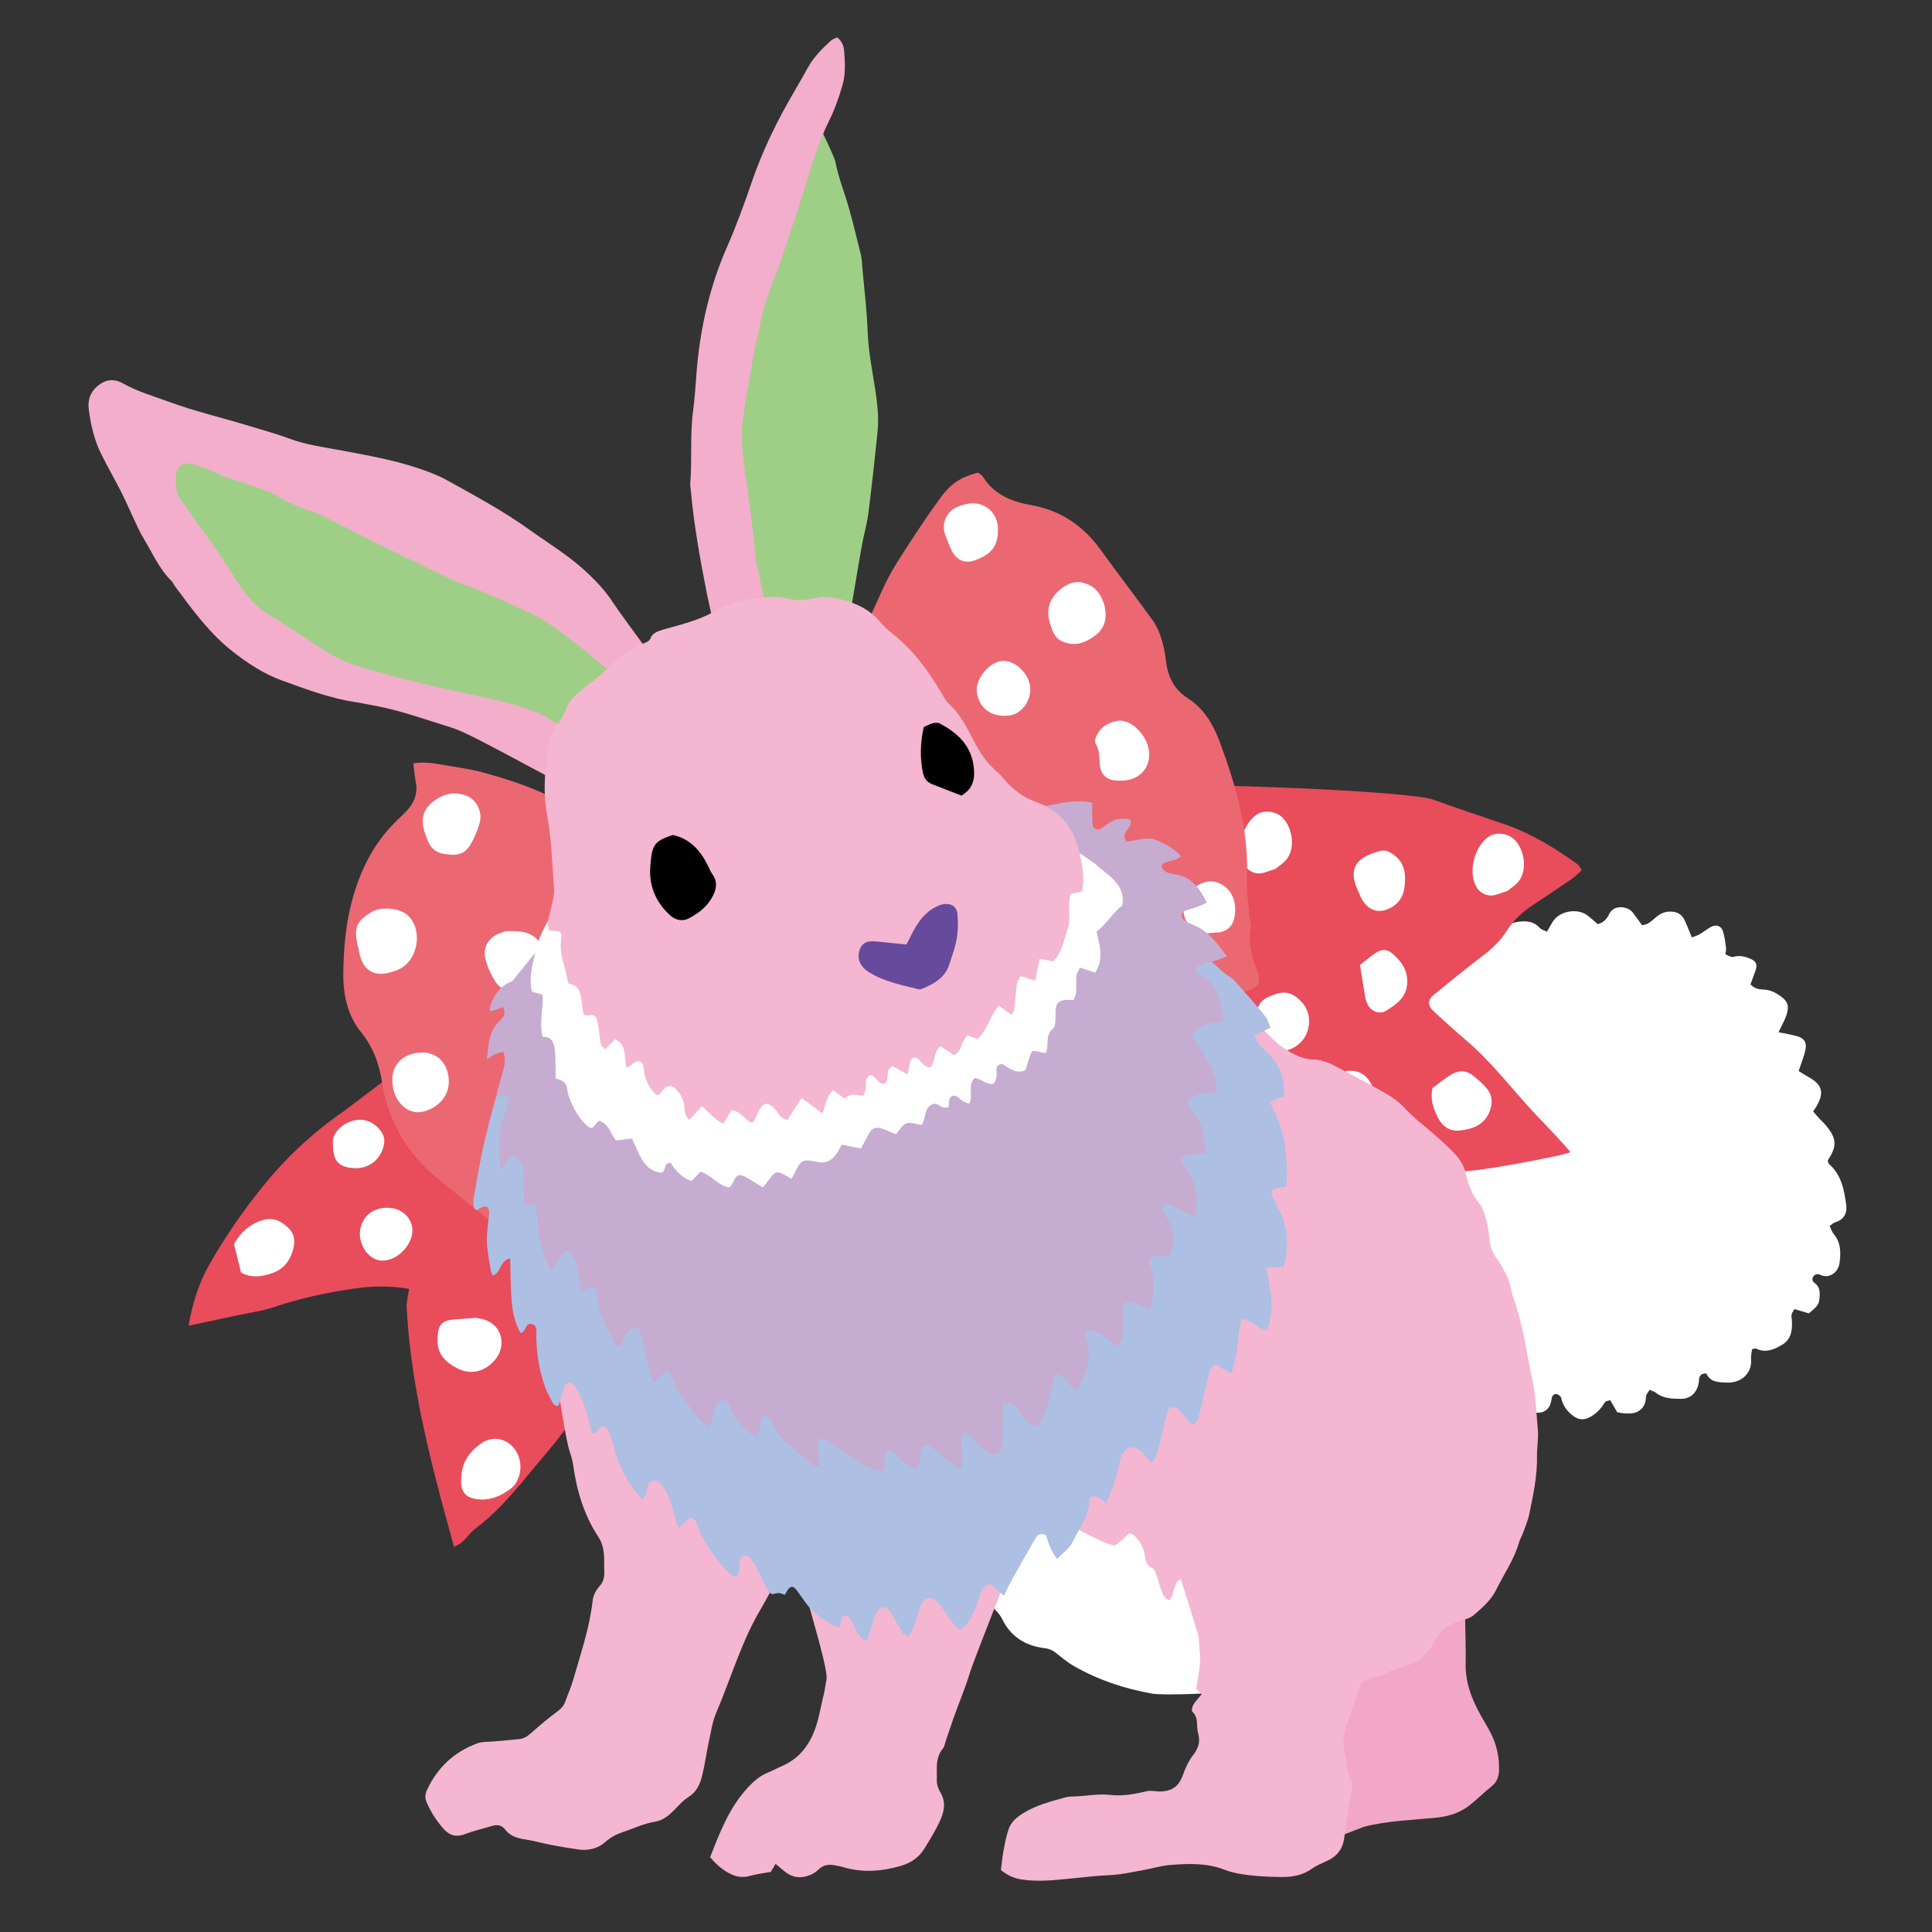 <?xml version="1.0" encoding="iso-8859-1"?>
<!-- Generator: Adobe Illustrator 29.1.0, SVG Export Plug-In . SVG Version: 9.03 Build 55587)  -->
<svg version="1.1" id="&#x30EC;&#x30A4;&#x30E4;&#x30FC;_1"
	 xmlns="http://www.w3.org/2000/svg" xmlns:xlink="http://www.w3.org/1999/xlink" x="0px" y="0px" viewBox="0 0 283.46 283.46"
	 style="enable-background:new 0 0 283.46 283.46;" xml:space="preserve">
<rect x="0" y="0" width="283.46" height="283.46" fill="#333333" stroke="none"/>
<g>
	<path style="fill-rule:evenodd;clip-rule:evenodd;fill:#FFFFFF;" d="M260.947,151.446c1.027,0.214,1.838,0.346,2.627,0.556
		c1.096,0.29,1.545,0.885,1.322,1.989c-0.203,1.015-0.621,1.987-1,3.151c0.42,0.257,0.897,0.58,1.4,0.853
		c2.085,1.13,2.41,2.333,1.169,4.402c-0.114,0.192-0.245,0.375-0.439,0.669c0.27,0.316,0.537,0.649,0.826,0.964
		c0.357,0.388,0.758,0.738,1.092,1.145c1.551,1.878,1.598,3.024,0.213,5.083c0.068,0.174,0.094,0.439,0.238,0.568
		c1.779,1.565,2.162,3.725,2.471,5.887c0.176,1.235-0.266,2.223-1.605,2.616c-0.266,0.078-0.482,0.318-0.821,0.553
		c0.218,0.438,0.345,0.872,0.611,1.188c1.024,1.212,1.04,2.637,0.867,4.073c-0.079,0.66-0.339,1.307-0.95,1.733
		c-0.62,0.433-1.243,0.464-1.92,0.158c-0.383-0.174-0.765-0.099-0.999,0.252c-0.24,0.361-0.142,0.732,0.213,0.979
		c0.642,0.444,0.745,1.084,0.72,1.793c-0.045,1.245-0.17,1.469-1.597,2.639c-0.628-0.188-1.327-0.398-2.108-0.631
		c-0.157,0.285-0.36,0.522-0.416,0.79c-0.06,0.283,0.023,0.596,0.041,0.896c0.081,1.414-0.074,2.745-1.441,3.558
		c-1.193,0.709-2.428,1.24-3.834,0.542c-0.105-0.052-0.285,0.051-0.57,0.113c-0.051,0.457-0.191,0.97-0.145,1.463
		c0.181,1.916-1.299,3.516-3.566,3.426c-1.251-0.051-2.439-0.066-3.002-1.343c-0.667-0.02-0.965,0.257-1.055,0.768
		c-0.04,0.223-0.021,0.455-0.066,0.676c-0.283,1.417-1.203,2.296-2.64,2.284c-1.267-0.012-2.574-0.04-3.658-0.91
		c-0.219-0.176-0.524-0.243-0.909-0.413c-0.2,0.364-0.49,0.66-0.512,0.976c-0.053,0.785-0.201,1.456-0.867,1.985
		c-0.658,0.523-1.393,0.521-2.145,0.504c-0.371-0.009-0.739-0.104-1.215-0.177c-0.318-0.547-0.649-1.119-1.031-1.775
		c-0.27,0.097-0.669,0.116-0.778,0.304c-0.505,0.867-1.153,1.57-2.009,2.081c-1.074,0.642-1.93,0.553-2.894-0.273
		c-0.767-0.655-1.304-1.436-1.515-2.453c-0.045-0.217-0.377-0.474-0.62-0.531c-0.437-0.102-0.71,0.212-0.769,0.622
		c-0.137,0.955-0.457,1.773-1.492,2.036c-0.98,0.246-1.737-0.276-2.48-0.816c-0.693-0.504-1.194-1.067-1.255-2.014
		c-0.038-0.611-0.784-0.761-1.187-0.296c-0.293,0.343-0.502,0.758-0.81,1.084c-0.357,0.379-0.756,0.731-1.181,1.034
		c-0.898,0.639-1.824,0.623-2.723-0.02c-0.306-0.219-0.58-0.48-0.88-0.709c-0.964-0.732-1.485-1.669-1.428-2.911
		c0.026-0.585-0.024-1.173-0.044-1.94c-0.493,0.139-0.844,0.196-1.157,0.335c-0.686,0.303-1.331,0.706-2.031,0.966
		c-2.803,1.046-5.255-0.886-4.872-3.857c0.115-0.888,0.447-1.746,0.664-2.622c0.188-0.752-0.104-1.186-0.83-1.229
		c-0.676-0.038-1.365,0.026-2.029-0.078c-2.013-0.311-3.115-1.553-2.373-3.689c0.415-1.197,1.002-2.333,1.566-3.619
		c-0.107-0.477-0.621-0.625-1.148-0.707c-0.37-0.059-0.754-0.02-1.129-0.047c-1.246-0.083-1.988-0.631-2.264-1.789
		c-0.229-0.971-0.221-1.983,0.294-2.859c0.237-0.404,0.773-0.636,1.255-1.01c-0.064-0.5-0.136-1.073-0.194-1.531
		c-0.778-0.791-1.519-0.037-2.21-0.158c-0.842-0.548-0.702-1.452-0.922-2.262c0.343-0.573,0.688-1.148,1.091-1.822
		c-0.275-0.433-0.548-0.862-0.821-1.291c-0.403-0.633-0.975-1.215-1.179-1.904c-0.494-1.678-0.46-3.335,1.233-4.41
		c0.918-0.584,0.838-1.186,0.504-2.097c-0.412-1.119-0.663-2.324-0.79-3.515c-0.112-1.057,0.249-2.097,0.873-2.967
		c0.241-0.337,0.696-0.577,1.104-0.725c0.56-0.203,1.165-0.276,1.72-0.397c0.461-0.544,0.484-1.084,0.205-1.689
		c-0.188-0.408-0.336-0.845-0.43-1.284c-0.41-1.921,0.73-3.681,2.645-4.058c0.586-0.115,1.193-0.113,1.922-0.176
		c0.168-0.35,0.42-0.718,0.523-1.126c0.128-0.505,0.132-1.044,0.192-1.566c0.199-1.73,1.166-2.875,2.693-3.642
		c1.092-0.549,2.152-0.604,3.154-0.005c0.733-0.325,0.889-0.948,0.997-1.506c0.183-0.945,0.714-1.654,1.327-2.321
		c1.104-1.204,1.977-1.374,3.623-0.763c1.006,0.375,1.134,0.308,1.67-0.773c0.234-0.471,0.486-0.935,0.771-1.375
		c0.697-1.076,1.695-1.658,2.975-1.825c1.183-0.153,2.24-0.051,3.104,0.901c0.225,0.248,0.618,0.343,1.052,0.568
		c0.356-0.604,0.624-1.124,0.951-1.602c1.024-1.491,3.605-1.885,5.031-0.771c0.526,0.41,1.018,0.865,1.483,1.263
		c0.902-0.243,1.354-0.821,1.694-1.523c0.659-1.362,2.724-1.162,3.464-0.154c0.44,0.601,0.881,1.2,1.338,1.82
		c0.949-0.054,1.5-0.728,2.125-1.229c0.617-0.495,1.26-0.782,2.064-0.763c0.917,0.021,1.622,0.375,2.018,1.198
		c0.387,0.803,0.699,1.642,1.1,2.599c0.405-0.165,0.816-0.281,1.176-0.489c0.584-0.338,1.105-0.789,1.703-1.093
		c0.707-0.358,1.418-0.113,1.664,0.629c0.255,0.77,0.348,1.598,0.469,2.407c0.042,0.283-0.045,0.587-0.088,1.041
		c0.41,0.135,0.859,0.455,1.18,0.355c0.873-0.268,1.639-0.071,2.414,0.249c0.918,0.375,1.135,0.837,0.82,1.767
		c-0.237,0.698-0.506,1.386-0.738,2.017c0.619,0.656,1.299,0.745,1.973,0.768c0.873,0.03,1.6,0.395,2.295,0.858
		c1.185,0.792,1.471,1.527,1.006,2.896C261.84,149.714,261.422,150.432,260.947,151.446z"/>
	<g>
		<path style="fill-rule:evenodd;clip-rule:evenodd;fill:#E94C5B;" d="M137.169,142.356c1.411,0.203,32.771-24.059,32.159-26.971
			c4.299-0.63,37.358,0.633,40.916,1.929c3.541,1.288,7.131,2.448,10.691,3.683c3.812,1.324,7.194,3.439,10.459,5.76
			c0.251,0.179,0.398,0.508,0.689,0.893c-0.504,0.455-0.938,0.939-1.457,1.298c-1.916,1.321-3.861,2.599-5.795,3.893
			c-1.492,0.999-2.796,2.187-3.757,3.724c-0.896,1.431-2.081,2.562-3.427,3.587c-2.465,1.872-4.857,3.835-7.262,5.785
			c-0.986,0.802-0.961,1.616,0.007,2.485c1.481,1.332,2.929,2.71,4.46,3.987c4.284,3.572,7.506,8.142,11.395,12.082
			c0.297,0.301,3.855,4.051,4.143,4.541c-0.291,0.373-11.816,2.563-15.037,2.781c-4.431,0.299-8.859,0.045-13.294-0.087
			c-4.355-0.129-8.608-0.758-12.794-1.824c-2.351-0.598-4.689-1.397-6.886-2.416c-7.949-3.69-15.88-7.429-23.73-11.322
			C154.707,154.204,140.385,145.643,137.169,142.356z"/>
		<g>
			<path style="fill-rule:evenodd;clip-rule:evenodd;fill:#FFFFFF;" d="M210.179,159.629c0.942-0.693,1.708-1.316,2.532-1.853
				c1.111-0.722,2.293-0.866,3.389,0.018c0.761,0.614,1.539,1.257,2.132,2.025c0.809,1.05,0.763,2.298,0.229,3.473
				c-0.83,1.84-2.523,2.395-4.324,2.575c-1.639,0.164-2.676-0.789-3.339-2.222C210.234,162.42,209.832,161.179,210.179,159.629z"/>
			<path style="fill-rule:evenodd;clip-rule:evenodd;fill:#FFFFFF;" d="M221.176,130.714c-0.977,0.312-1.492,0.541-2.033,0.639
				c-0.986,0.184-2.033-0.356-2.535-1.227c-1.266-2.191-0.273-6.067,1.896-7.427c1.059-0.663,2.775-0.435,3.697,0.487
				c1.41,1.413,1.883,4.181,0.803,5.855C222.498,129.828,221.586,130.35,221.176,130.714z"/>
			<path style="fill-rule:evenodd;clip-rule:evenodd;fill:#FFFFFF;" d="M187.133,127.479c-0.977,0.312-1.492,0.541-2.033,0.639
				c-0.986,0.184-2.033-0.356-2.535-1.228c-1.266-2.191-0.273-6.067,1.896-7.427c1.059-0.663,2.775-0.436,3.697,0.487
				c1.41,1.413,1.883,4.182,0.803,5.855C188.455,126.594,187.543,127.115,187.133,127.479z"/>
			<path style="fill-rule:evenodd;clip-rule:evenodd;fill:#FFFFFF;" d="M199.378,165.496c-0.978,0.312-1.493,0.542-2.033,0.639
				c-0.987,0.185-2.032-0.355-2.536-1.228c-1.266-2.191-0.271-6.067,1.898-7.426c1.058-0.663,2.774-0.436,3.696,0.487
				c1.411,1.412,1.885,4.181,0.805,5.855C200.7,164.61,199.789,165.132,199.378,165.496z"/>
			<path style="fill-rule:evenodd;clip-rule:evenodd;fill:#FFFFFF;" d="M186.342,146.167c1.969-0.887,3.16-0.675,4.551,0.751
				c1.238,1.272,1.527,3.151,0.747,4.864c-0.675,1.482-2.437,2.566-3.97,2.42c-1.205-0.114-2.123-0.826-2.533-1.846
				c-0.438-1.098-0.633-2.332-0.691-3.52C184.379,147.503,185.159,146.58,186.342,146.167z"/>
			<path style="fill-rule:evenodd;clip-rule:evenodd;fill:#FFFFFF;" d="M183.91,165.537c0.055-1.931,0.855-3.436,2.172-4.681
				c2.008-1.902,4.84-1.184,5.796,1.398c0.59,1.596,0.245,3.065-0.637,4.385c-1.022,1.527-3.06,1.896-4.703,0.89
				C185.619,166.97,184.811,166.231,183.91,165.537z"/>
			<path style="fill-rule:evenodd;clip-rule:evenodd;fill:#FFFFFF;" d="M199.545,141.568c0.749-0.574,1.566-1.292,2.469-1.869
				c0.689-0.437,1.518-0.43,2.174,0.118c1.403,1.171,2.418,2.574,2.269,4.529c-0.154,2.012-1.601,3.057-3.128,3.966
				c-0.889,0.533-2.062,0.125-2.584-0.778c-0.215-0.373-0.363-0.803-0.438-1.226C200.041,144.819,199.823,143.323,199.545,141.568z"
				/>
			<path style="fill-rule:evenodd;clip-rule:evenodd;fill:#FFFFFF;" d="M168.873,156.852c-0.88,0.332-1.281,0.521-1.706,0.638
				c-1.095,0.295-1.837,0.002-2.567-0.971c-1.765-2.352-1.631-4.959,0.332-6.499c1.312-1.028,2.988-1.013,4.252,0.056
				c0.253,0.213,0.5,0.443,0.702,0.703C172.078,153.558,171.49,155.943,168.873,156.852z"/>
			<path style="fill-rule:evenodd;clip-rule:evenodd;fill:#FFFFFF;" d="M199.438,131.124c-1.789-3.582-0.617-5.286,2.972-6.256
				c0.397-0.11,0.926-0.116,1.28,0.059c1.49,0.733,2.391,1.932,2.445,3.642c0.058,1.832-0.21,3.561-2.002,4.573
				c-1.795,1.018-3.414,0.496-4.414-1.374C199.562,131.477,199.453,131.162,199.438,131.124z"/>
		</g>
	</g>
	<g>
		<path style="fill-rule:evenodd;clip-rule:evenodd;fill:#E94C5B;" d="M27.661,194.508c0.614-3.423,1.511-6.24,2.995-8.87
			c2.293-4.068,4.946-7.894,7.873-11.523c3.431-4.254,7.381-7.97,11.898-11.066c0.158-0.107,15.242-11.624,15.654-11.688
			c1.965,2.547,41.297,0.886,42.588-0.41c0.861,2.118-3.555,14.203-4.174,16.152c-2.184,6.873-4.583,13.657-7.607,20.205
			c-1.576,3.413-3.191,6.819-5.334,9.939c-1.438,2.098-2.697,4.322-4.186,6.385c-2.462,3.408-4.885,6.871-7.617,10.058
			c-3.162,3.691-6.061,7.656-10.025,10.605c-1.043,0.776-1.604,2.136-3.121,2.63c-0.354-1.294-0.695-2.547-1.039-3.799
			c-2.234-8.123-4.259-16.292-5.309-24.67c-0.275-2.198-0.469-4.413-0.588-6.625c-0.047-0.852,0.214-1.719,0.355-2.725
			c-2.795-0.499-5.527-0.423-8.274-0.02c-3.954,0.578-7.835,1.431-11.632,2.713c-1.669,0.564-3.453,0.792-5.188,1.163
			C32.67,193.448,30.407,193.925,27.661,194.508z"/>
		<g>
			<path style="fill-rule:evenodd;clip-rule:evenodd;fill:#FFFFFF;" d="M67.723,216.29c0.162-1.912,1.23-3.299,2.678-4.385
				c1.899-1.429,4.189-0.904,5.395,1.138c1,1.694,0.645,4.263-0.924,5.427c-1.434,1.062-3.062,1.743-4.94,1.483
				c-1.457-0.202-2.205-0.936-2.276-2.343C67.632,217.173,67.696,216.731,67.723,216.29z"/>
			<path style="fill-rule:evenodd;clip-rule:evenodd;fill:#FFFFFF;" d="M69.645,193.357c4.054,0.243,4.707,3.882,3.18,5.905
				c-1.414,1.87-3.588,2.642-5.82,1.452c-1.662-0.883-2.847-2.023-2.811-4.082c0.042-2.441,0.551-2.971,3.108-3.097
				C68.281,193.489,69.26,193.386,69.645,193.357z"/>
			<path style="fill-rule:evenodd;clip-rule:evenodd;fill:#FFFFFF;" d="M35.37,186.708c-0.354-1.428-0.694-2.799-1.042-4.192
				c0.987-1.692,2.289-2.929,4.205-3.496c1.594-0.477,2.777,0.142,3.85,1.215c0.994,0.995,0.904,2.181,0.531,3.384
				c-0.483,1.57-1.495,2.702-3.064,3.205C38.49,187.258,37.084,187.6,35.37,186.708z"/>
			<path style="fill-rule:evenodd;clip-rule:evenodd;fill:#FFFFFF;" d="M52.859,180.351c0.389-2.199,2.323-3.461,4.722-3.085
				c1.888,0.295,3.196,2.02,2.886,3.799c-0.389,2.224-2.736,4.147-4.717,3.863C53.901,184.662,52.492,182.429,52.859,180.351z"/>
			<path style="fill-rule:evenodd;clip-rule:evenodd;fill:#FFFFFF;" d="M51.471,171.347c-2.197-0.269-2.646-1.457-2.629-3.854
				c0.012-1.796,2.408-3.413,4.395-3.184c1.697,0.195,3.295,1.865,3.141,3.277C56.101,170.102,53.977,171.729,51.471,171.347z"/>
			<path style="fill-rule:evenodd;clip-rule:evenodd;fill:#FFFFFF;" d="M96.488,181.643c-0.209,1.412-0.967,2.427-2.199,3.135
				c-1.312,0.751-2.596,0.439-3.807-0.142c-1.238-0.595-1.068-1.854-1.011-2.936c0.138-2.541,1.909-3.967,4.493-3.717
				C95.525,178.133,96.775,179.945,96.488,181.643z"/>
			<path style="fill-rule:evenodd;clip-rule:evenodd;fill:#FFFFFF;" d="M78.957,192.886c0.01-1.062,0.748-1.741,1.871-2.194
				c1.551-0.628,3.058-1.222,4.703-0.282c0.855,0.49,1.258,1.17,1.232,2.143c-0.068,2.489-1.234,4.052-3.432,4.565
				C80.603,197.753,78.543,195.872,78.957,192.886z"/>
		</g>
	</g>
	<g>
		<path style="fill-rule:evenodd;clip-rule:evenodd;fill:#EB6873;" d="M143.486,69.336c0.351,0.276,0.576,0.378,0.684,0.552
			c1.658,2.658,4.172,3.705,7.16,4.23c4.202,0.74,7.564,2.978,10.092,6.47c2.531,3.497,5.172,6.921,7.7,10.423
			c0.567,0.789,0.972,1.735,1.268,2.664c0.338,1.051,0.545,2.157,0.672,3.252c0.271,2.317,1.137,4.189,3.2,5.511
			c2.321,1.484,3.696,3.756,4.651,6.303c2.468,6.576,4.367,13.251,4.034,20.397c-0.088,1.861,0.251,3.743,0.407,5.619
			c0.036,0.441,0.242,0.901,0.162,1.311c-0.441,2.287,0.146,4.368,0.986,6.47c0.598,1.495,0.104,2.367-1.374,2.807
			c-0.846,0.252-1.73,0.442-2.607,0.502c-3.311,0.24-6.625,0.394-9.936,0.619c-3.561,0.241-7.09,0.15-10.584-0.672
			c-0.857-0.203-1.75-0.284-2.632-0.348c-3.861-0.275-7.759-0.291-11.579-0.846c-3.932-0.569-7.816-1.548-11.665-2.561
			c-1.579-0.418-12.427-3.081-13.891-3.864c-0.46-0.247-4.737-13.339-4.229-15.364c1.939-7.741,7.788-24.293,11.29-31.537
			c1.396-2.887,2.527-5.916,4.248-8.635c2.01-3.181,4.071-6.334,6.271-9.382C139.563,70.839,140.961,70.023,143.486,69.336z"/>
		<path style="fill-rule:evenodd;clip-rule:evenodd;fill:#EB6873;" d="M60.646,111.991c1.362-0.191,2.56-0.087,3.757,0.133
			c2.179,0.396,4.401,0.639,6.526,1.227c2.768,0.768,5.542,1.623,8.168,2.77c4.771,2.086,9.436,4.415,14.146,6.639
			c0.401,0.189,0.804,0.436,1.231,0.501c3.084,0.461,15.967,5.921,17.83,8.15c1.589,1.903,1.727-0.152,2.709,2.067
			c0.401,0.907-0.893,1.593-0.475,2.493c1.727,3.718,3.769-0.734,5.54,3.036c-0.663,3.197-10.306,15.789-10.871,19.061
			c-0.547,3.172-1.025,6.34-1.925,9.448c-0.562,1.937-1.238,3.812-2.258,5.52c-2.9,4.858-5.82,9.708-8.889,14.458
			c-1.877,2.908-4.549,5.142-7.162,7.372c-1.279,1.089-2.309,1.009-3.538-0.208c-2.626-2.595-4.832-5.537-6.137-8.994
			c-0.511-1.359-1.187-2.368-2.354-3.062c-4.41-2.621-8.182-6.104-12.191-9.24c-4.634-3.63-7.736-8.471-8.672-14.449
			c-0.436-2.784-1.305-5.267-3.154-7.541c-2.011-2.475-2.619-5.689-2.557-8.795c0.066-3.405,0.334-6.825,1.217-10.193
			c1.213-4.615,3.216-8.708,6.677-12.035c0.48-0.463,0.97-0.917,1.424-1.401c1.126-1.207,1.637-2.598,1.304-4.271
			C60.822,113.819,60.766,112.946,60.646,111.991z"/>
		<g>
			<path style="fill-rule:evenodd;clip-rule:evenodd;fill:#FFFFFF;" d="M163.992,105.754c-0.336,0.072-0.121,0.005,0.096-0.015
				c1.927-0.183,4.214,2.108,4.493,4.489c0.25,2.128-1.097,3.912-3.23,4.235c-0.541,0.08-1.1,0.085-1.646,0.05
				c-1.244-0.075-2.08-0.771-2.285-1.964c-0.203-1.168,0.025-2.41-0.709-3.488c-0.139-0.202-0.029-0.66,0.096-0.94
				C161.324,106.965,162.126,106.103,163.992,105.754z"/>
			<path style="fill-rule:evenodd;clip-rule:evenodd;fill:#FFFFFF;" d="M162.092,89.023c0.346,1.784-0.02,3.174-1.422,4.23
				c-1.512,1.137-3.105,1.653-4.928,0.798c-1.138-0.534-1.409-1.719-1.72-2.712c-0.521-1.671-0.132-3.305,1.189-4.546
				c1.072-1.01,2.294-1.698,3.886-1.238C160.93,86.087,161.685,87.477,162.092,89.023z"/>
			<path style="fill-rule:evenodd;clip-rule:evenodd;fill:#FFFFFF;" d="M146.395,77.181c0.197,2.994-0.994,4.157-3.328,5.016
				c-1.562,0.57-2.805-0.047-3.498-1.555c-0.318-0.702-0.617-1.414-0.881-2.139c-0.598-1.652,0.135-3.4,1.71-4.103
				c0.401-0.178,0.83-0.304,1.253-0.412C144.02,73.377,146.121,74.796,146.395,77.181z"/>
			<path style="fill-rule:evenodd;clip-rule:evenodd;fill:#FFFFFF;" d="M143.326,101.6c-0.263-1.841,1.606-4.288,3.523-4.609
				c1.836-0.308,4.086,1.673,4.294,3.778c0.196,1.967-1.206,3.941-2.976,4.191C145.575,105.324,143.668,104.001,143.326,101.6z"/>
			<path style="fill-rule:evenodd;clip-rule:evenodd;fill:#FFFFFF;" d="M140.318,134.082c0.662,3.011-2.275,5.865-5.218,4.999
				c-0.564-0.166-1.21-0.681-1.45-1.205c-1.039-2.256-0.207-5.635,1.658-7.249c0.928-0.806,1.765-0.861,2.684-0.09
				C139.117,131.476,140.014,132.588,140.318,134.082z"/>
			<path style="fill-rule:evenodd;clip-rule:evenodd;fill:#FFFFFF;" d="M154.863,132.454c-0.294-1.179-0.018-2.214,0.874-3.009
				c0.895-0.799,1.802-1.622,2.825-2.229c1.114-0.656,2.496,0.009,2.92,1.247c0.682,1.987-0.193,3.635-1.18,5.258
				c-0.475,0.783-1.088,1.345-1.994,1.604c-1.445,0.414-2.377,0.038-2.938-1.303C155.16,133.514,155.03,132.976,154.863,132.454z"/>
			<path style="fill-rule:evenodd;clip-rule:evenodd;fill:#FFFFFF;" d="M178.97,136.785c-0.55,0.04-1.101,0.076-1.649,0.122
				c-1.487,0.125-2.629-0.523-3.28-1.789c-0.639-1.252-0.47-2.595,0.28-3.783c1.014-1.605,2.798-2.359,4.232-1.877
				c1.711,0.578,2.721,2.131,2.666,4.113C181.167,135.46,180.486,136.433,178.97,136.785z"/>
			<path style="fill-rule:evenodd;clip-rule:evenodd;fill:#FFFFFF;" d="M126.188,122.153c-0.688-0.037-1.465,0-2.209-0.135
				c-0.925-0.167-1.561-0.905-1.577-1.848c-0.019-0.979,0.087-1.962,0.17-2.943c0.094-1.103,0.788-1.788,1.709-2.275
				c2.218-1.174,3.404-0.789,4.882,1.081c1.232,1.563,0.641,4.138-1.074,5.265C127.545,121.654,126.894,121.84,126.188,122.153z"/>
			<path style="fill-rule:evenodd;clip-rule:evenodd;fill:#FFFFFF;" d="M143.658,123.243c-0.607-0.005-1.324,0.159-1.895-0.058
				c-0.541-0.208-1.245-0.767-1.326-1.258c-0.287-1.737-0.191-3.538,0.607-5.123c1.094-2.167,3.986-2.272,5.348-0.154
				c0.622,0.966,0.896,2.236,1.047,3.403c0.139,1.078-0.74,1.808-1.581,2.329C145.217,122.778,144.438,122.95,143.658,123.243z"/>
			<path style="fill-rule:evenodd;clip-rule:evenodd;fill:#FFFFFF;" d="M133.66,97.954c0.416,2.116-1.037,3.953-3.477,4.396
				c-2.049,0.37-3.471-0.775-3.875-3.119c-0.362-2.094,0.898-3.874,3.062-4.424C130.879,94.423,133.417,95.458,133.66,97.954z"/>
		</g>
		<g>
			<path style="fill-rule:evenodd;clip-rule:evenodd;fill:#FFFFFF;" d="M84.529,164.706c0.321,1.63,0.096,2.579-0.566,3.395
				c-1.011,1.244-2.265,2.077-3.926,2.191c-1.366,0.093-2.119-0.286-2.662-1.482c-0.273-0.601-0.445-1.242-0.666-1.869
				c-0.696-1.979-0.266-3.826,1.107-4.737c1.564-1.036,3.922-1.011,5.221,0.274C83.789,163.222,84.243,164.267,84.529,164.706z"/>
			<path style="fill-rule:evenodd;clip-rule:evenodd;fill:#FFFFFF;" d="M52.494,138.839c-0.024-0.11-0.049-0.219-0.07-0.325
				c-0.488-2.446-0.09-3.364,2.032-4.671c1.407-0.869,4.077-0.662,5.308,0.41c2.325,2.025,1.648,6.576-1.199,7.949
				c-0.497,0.236-1.035,0.4-1.571,0.529c-2.036,0.498-3.485-0.308-4.106-2.279c-0.168-0.526-0.242-1.081-0.358-1.621
				C52.516,138.834,52.505,138.837,52.494,138.839z"/>
			<path style="fill-rule:evenodd;clip-rule:evenodd;fill:#FFFFFF;" d="M85.668,183.518c0.094-0.954,0.102-2.29,0.383-3.565
				c0.467-2.118,2.655-3.186,4.607-2.328c0.596,0.263,1.175,0.625,1.66,1.057c1.404,1.243,1.756,2.81,0.926,4.466
				c-0.854,1.706-2.835,3.786-5.225,3.182C86.708,185.996,85.887,185.2,85.668,183.518z"/>
			<path style="fill-rule:evenodd;clip-rule:evenodd;fill:#FFFFFF;" d="M74.335,136.61c0.39,0.013,1.274-0.029,2.138,0.084
				c2.457,0.326,3.789,2.407,3.031,4.766c-0.451,1.398-1.292,2.557-2.559,3.362c-1.55,0.986-3.354,0.674-4.322-0.888
				c-0.573-0.925-1.051-1.957-1.348-3.002C70.682,138.835,71.746,137.197,74.335,136.61z"/>
			<path style="fill-rule:evenodd;clip-rule:evenodd;fill:#FFFFFF;" d="M89.438,122.725c0.956,1.505,0.859,2.896,0.547,4.346
				c-0.435,2.02-1.938,2.888-3.661,3.475c-1.07,0.364-2.645-0.429-3.342-1.668c-0.852-1.51-1.264-3.161-0.219-4.716
				c0.98-1.462,2.402-2.287,4.266-1.95C87.885,122.367,88.73,122.573,89.438,122.725z"/>
			<path style="fill-rule:evenodd;clip-rule:evenodd;fill:#FFFFFF;" d="M60.876,154.523c2.474-0.505,4.411,0.755,4.878,3.162
				c0.627,3.235-1.873,5.121-3.959,5.465c-1.848,0.303-3.615-1.171-4.1-3.435C57.125,157.044,58.357,155.035,60.876,154.523z"/>
			<path style="fill-rule:evenodd;clip-rule:evenodd;fill:#FFFFFF;" d="M100.539,161.605c-1.748,0.337-3.275-0.323-4.24-1.831
				c-0.91-1.426-0.801-3.246,0.335-4.587c0.423-0.503,0.907-0.972,1.433-1.361c1.434-1.071,2.893-0.873,4.084,0.449
				c1.186,1.318,1.717,2.782,1.291,4.556C103.066,160.393,102.098,161.302,100.539,161.605z"/>
			<path style="fill-rule:evenodd;clip-rule:evenodd;fill:#FFFFFF;" d="M62.204,121.774c-0.437-1.672-0.095-3.052,1.325-4.147
				c1.527-1.18,3.184-1.562,4.981-0.844c1.411,0.561,2.269,2.339,1.889,3.837c-0.215,0.854-0.548,1.69-0.931,2.482
				c-1.028,2.113-1.948,2.543-4.25,2.199c-1.078-0.163-1.862-0.698-2.319-1.665C62.616,123.042,62.434,122.4,62.204,121.774z"/>
			<path style="fill-rule:evenodd;clip-rule:evenodd;fill:#FFFFFF;" d="M101.756,139.628c0.617,1.515-1.234,3.702-3.076,4.048
				c-2.033,0.379-3.736-0.736-4.283-2.696c-0.469-1.682,1.198-4.299,2.929-4.613C99.803,135.92,101.248,136.955,101.756,139.628z"/>
		</g>
		<path style="fill-rule:evenodd;clip-rule:evenodd;fill:#E94C52;" d="M130,132c-1.65,0.498-3.391,0.587-5.19,0.409
			c-1.194-0.117-2.422,0.139-3.638,0.189c-0.651,0.025-1.32,0.053-1.955-0.064c-0.835-0.152-1.241-1.277-0.626-1.818
			c4.073-3.58,7.065-8.308,11.853-11.137c1.141-0.676,2.139-1.586,3.223-2.36c1.925-1.373,4.115-1.608,6.359-1.264
			c1.903,0.293,3.258,1.355,3.717,3.33c0.174,0.758,0.385,1.515,0.468,2.285c0.173,1.625-0.175,3.136-1.468,4.229
			c-1.264,1.069-2.516,2.24-3.967,2.981C136.02,130.193,133.178,131.473,130,132z"/>
		<path style="fill-rule:evenodd;clip-rule:evenodd;fill:#E94C52;" d="M111.584,135.193c0.303,1.229-0.199,1.952-0.994,2.432
			c-3.576,2.171-6.032,5.477-8.697,8.557c-3.145,3.639-6.944,6.096-11.727,6.909c-0.644,0.109-1.323,0.181-1.963,0.097
			c-3.482-0.455-4.784-2.399-3.902-5.794c0.337-1.293,0.951-2.403,1.888-3.427c3.342-3.654,7.476-6.163,11.789-8.432
			c0.573-0.302,1.261-0.605,1.878-0.572c2.25,0.115,4.369-0.571,6.547-0.884C108.191,133.82,109.902,134.152,111.584,135.193z"/>
		<path style="fill-rule:evenodd;clip-rule:evenodd;fill:#E94C5B;" d="M102.533,125.205c0.291-0.207,0.534-0.522,0.801-0.544
			c2.49-0.188,4.298-1.598,6.043-3.203c0.973-0.894,2.021-1.741,3.146-2.423c1.851-1.123,3.984-0.391,4.982,1.59
			c0.301,0.594,0.61,1.189,0.822,1.813c2.179,6.429,5.576,12.272,8.688,18.253c0.148,0.284,0.222,0.608,0.399,1.114
			c-3.288,2.528-6.413,5.355-11.093,4.48c-0.689,0.518-1.37,1.032-2.127,1.6c-0.359-0.29-0.669-0.456-0.857-0.711
			c-0.329-0.445-0.637-0.918-0.855-1.422c-1.996-4.557-4.449-8.893-6.305-13.524C105.242,129.889,103.859,127.728,102.533,125.205z"
			/>
	</g>
	<path style="fill-rule:evenodd;clip-rule:evenodd;fill:#F4B6D1;" d="M80.8,191.73c1.922,2.655,24.77,1.41,25,0.667
		c0.794,0.841,16.724,21.764,17.333,23c-0.094,0.267-11.281,20.294-11.431,20.541c-2.897,4.807-4.411,10.213-6.606,15.321
		c-0.586,1.365-0.793,2.901-1.113,4.373c-0.351,1.617-0.562,3.268-0.962,4.872c-0.308,1.233-0.78,2.375-1.997,3.143
		c-0.936,0.591-1.662,1.514-2.485,2.286c-0.708,0.666-1.403,1.168-2.483,1.35c-1.607,0.271-3.135,1.001-4.697,1.531
		c-0.934,0.317-1.775,0.748-2.531,1.426c-1.122,1.006-2.52,1.312-3.998,1.108c-1.342-0.185-2.678-0.415-4.007-0.671
		c-1.257-0.241-2.493-0.606-3.757-0.799c-1.158-0.177-2.205-0.475-2.951-1.45c-0.539-0.704-1.237-0.753-2.031-0.504
		c-1.292,0.402-2.625,0.693-3.883,1.18c-1.351,0.523-2.352,0.123-3.215-0.887c-0.984-1.149-1.812-2.402-2.399-3.81
		c-0.247-0.594-0.241-1.116,0.036-1.723c1.518-3.323,3.98-5.636,7.387-6.895c0.748-0.275,1.625-0.211,2.443-0.29
		c1.271-0.119,2.546-0.206,3.813-0.351c0.694-0.08,1.22-0.484,1.746-0.953c1.233-1.102,2.509-2.165,3.836-3.148
		c0.518-0.384,0.873-0.79,1.082-1.377c0.379-1.065,0.851-2.101,1.161-3.185c1.095-3.829,2.408-7.605,2.858-11.596
		c0.094-0.83,0.475-1.575,1.048-2.211c0.534-0.593,0.698-1.309,0.664-2.096c-0.036-0.828,0.015-1.662-0.048-2.487
		c-0.069-0.905-0.279-1.771-0.799-2.561c-2.11-3.205-3.195-6.773-3.711-10.548c-0.101-0.74-0.338-1.467-0.568-2.183
		C82.787,210.508,80.309,194.422,80.8,191.73z"/>
	<path style="fill-rule:evenodd;clip-rule:evenodd;fill:#F3AECC;" d="M90.133,118.897c-3.248-1.199-19.92-10.712-23.174-11.892
		c-0.849-0.306-1.713-0.573-2.574-0.844c-3.227-1.019-6.432-2.114-9.779-2.691c-0.814-0.141-1.621-0.333-2.438-0.455
		c-3.753-0.556-7.283-1.9-10.814-3.181c-2.623-0.95-4.965-2.48-7.182-4.215c-3.436-2.687-5.948-6.159-8.499-9.611
		c-0.179-0.243-0.291-0.545-0.501-0.752c-1.811-1.772-2.783-4.097-4.071-6.209c-0.664-1.087-1.156-2.282-1.709-3.436
		c-0.552-1.154-1.047-2.335-1.629-3.471c-0.924-1.808-1.929-3.572-2.845-5.384c-1.064-2.103-1.605-4.373-1.895-6.691
		c-0.166-1.327,0.185-2.502,1.291-3.425c1.2-1.004,2.408-1.127,3.75-0.375c2.116,1.185,4.432,1.847,6.694,2.679
		c3.891,1.429,7.915,2.359,11.862,3.566c1.942,0.596,3.911,1.124,5.81,1.835c2.565,0.96,5.252,1.283,7.91,1.789
		c3.622,0.687,7.263,1.327,10.772,2.487c1.496,0.495,3.008,1.036,4.381,1.793c4.152,2.293,8.333,4.546,12.202,7.318
		c2.693,1.931,5.539,3.645,8.006,5.89c1.621,1.475,3.127,3.024,4.306,4.89c0.926,1.463,11.655,15.948,12.626,17.384
		C102.793,106.134,90.772,119.134,90.133,118.897z"/>
	<path style="fill-rule:evenodd;clip-rule:evenodd;fill:#9FCF86;" d="M123.133,99.397c-0.848-0.134-7.969-2.385-9-2.5
		c-0.644-2.157-5.742-13.35-6-15.5c-0.979-8.192-4.342-9.18-4.5-11.5c-0.186-2.721,6.715-29.309,7-30
		c1.665-4.035,7.632-22.69,8.5-23.5c0.484,0.769,3.277,6.533,3.426,7.308c0.459,2.377,1.372,4.612,2.023,6.927
		c0.63,2.24,1.181,4.506,1.729,6.768c0.141,0.578,0.152,1.188,0.205,1.786c0.28,3.223,0.682,6.439,0.799,9.667
		c0.138,3.782,1.141,7.432,1.449,11.177c0.091,1.115,0.102,2.253-0.012,3.365c-0.404,3.962-0.844,7.923-1.342,11.875
		c-0.178,1.409-0.568,2.79-0.846,4.185C126.098,81.807,123.639,96.807,123.133,99.397z"/>
	<path style="fill-rule:evenodd;clip-rule:evenodd;fill:#F2A7C8;" d="M196.133,231.064c2.107-1.051,17.992-5.645,18.334-5.667
		c0.338,1.484,0.633,16.958,0.574,18.422c-0.117,2.912,0.866,5.451,2.242,7.908c0.587,1.049,1.25,2.064,1.727,3.16
		c0.692,1.596,1.01,3.304,0.911,5.048c-0.046,0.823-0.349,1.575-1.071,2.149c-1.116,0.885-2.123,1.909-3.244,2.79
		c-1.391,1.091-3.014,1.61-4.781,1.797c-3.581,0.378-7.203,0.442-10.719,1.356c-0.194,0.05-8.65,3.412-8.973,3.37
		c-0.221-0.768-1.229-12.514-1.333-14C189.738,256.535,195.771,232.477,196.133,231.064z"/>
	<path style="fill-rule:evenodd;clip-rule:evenodd;fill:#FFFFFF;" d="M186.467,215.73c1.256,3.267-4.67,28.934-6.334,32.334
		c-1.541,0.464-9.591,0.688-11.075,0.423c-4.03-0.714-7.888-1.98-11.452-4.023c-0.975-0.558-1.854-1.29-2.738-1.992
		c-0.494-0.393-1.008-0.582-1.635-0.66c-2.886-0.354-5.043-1.765-6.297-4.457c-0.18-0.39-0.524-0.704-0.799-1.046
		c-0.281-0.352-18.071-16.883-18.337-17.244c-0.07-0.098,26.692-9.144,28-8.334C157.37,209.281,187.205,214.434,186.467,215.73z"/>
	<path style="fill-rule:evenodd;clip-rule:evenodd;fill:#F4B6D1;" d="M208.133,222.064c-0.318,1.162-10.289,30.224-10.648,31.282
		c-0.449,1.325-0.486,2.677-0.156,3.983c0.328,1.301,0.23,2.702,0.973,3.92c0.197,0.325,0.108,0.872,0.043,1.3
		c-0.361,2.369-0.812,4.725-1.121,7.1c-0.217,1.67-1.081,2.732-2.566,3.403c-0.752,0.339-1.533,0.662-2.197,1.136
		c-1.435,1.025-3.051,1.237-4.723,1.202c-1.503-0.029-3.013-0.087-4.504-0.268c-1.186-0.142-2.404-0.342-3.508-0.774
		c-2.623-1.03-5.322-0.943-8.023-0.721c-1.412,0.116-2.797,0.554-4.201,0.799c-1.553,0.271-3.109,0.625-4.675,0.691
		c-1.958,0.08-3.89,0.323-5.833,0.511c-2.383,0.228-4.77,0.499-7.185,0.113c-1.181-0.189-2.108-0.68-2.953-1.374
		c0.12-0.949,0.191-1.838,0.356-2.712c0.208-1.104,0.409-2.221,0.768-3.278c0.342-1.009,1.083-1.673,2.035-2.282
		c1.955-1.251,4.134-1.779,6.297-2.389c0.566-0.16,1.191-0.118,1.79-0.153c1.575-0.094,3.177-0.393,4.72-0.21
		c1.924,0.227,3.703-0.141,5.526-0.554c0.494-0.113,1.045,0.025,1.569,0.047c1.867,0.069,3.005-0.637,3.623-2.379
		c0.38-1.075,0.836-2.083,1.537-2.987c0.721-0.932,1.07-1.925,0.707-3.157c-0.307-1.045,0.134-2.275-0.854-3.184
		c-0.148-0.136,0-0.747,0.176-1.043c0.3-0.503,0.73-0.931,1.193-1.499c-0.246-0.239-0.49-0.478-0.8-0.779
		c0.244-1.72,0.723-3.479,0.542-5.299c-0.073-0.749-0.08-1.504-0.171-2.249c-0.182-1.496-7.365-22.045-6.07-22.863
		C170.938,216.68,207.593,221.302,208.133,222.064z"/>
	<path style="fill-rule:evenodd;clip-rule:evenodd;fill:#F4B6D1;" d="M198.424,247.468c-0.424-0.77-0.738-1.357-1.067-1.936
		c-0.261-0.455-0.499-0.933-0.821-1.343c-0.518-0.656-1.225-0.875-2.021-0.594c-0.491,0.172-0.952,0.429-1.452,0.66
		c-1.313-0.983-0.72-2.969-2.213-3.961c-0.687,0.319-1.415,0.66-2.254,1.051c-0.315-0.52-0.563-1.049-0.922-1.488
		c-0.685-0.836-1.405-0.789-2.009,0.089c-0.208,0.302-0.356,0.645-0.579,1.058c-1.306-0.61-1.876-1.697-2.294-2.895
		c-0.322-0.924-0.605-1.862-0.898-2.797c-0.229-0.726-0.582-1.355-1.258-1.829c-1.74,1.082-2.798,3.049-5.088,3.518
		c-0.297-2.059,0.035-4.268-2.082-5.394c-0.799,0.163-0.945,0.801-1.151,1.345c-0.23,0.607-0.239,1.31-0.778,1.827
		c-0.766-0.288-0.954-0.962-1.182-1.577c-0.262-0.703-0.438-1.441-0.691-2.148c-0.123-0.345-0.266-0.838-0.527-0.945
		c-0.943-0.382-1.064-1.12-1.189-1.98c-0.168-1.146-0.78-2.11-1.605-2.918c-0.141-0.14-0.396-0.162-0.641-0.254
		c-0.683,0.596-1.309,1.245-2.034,1.753c-1.064,0.743-18.893-9.837-19.532-10.979c-0.184-0.328-1.998-40.864-1.333-43.333
		c0.054-0.196,34.805-28.15,34.667-28.333c0.359-0.386,9.808,8.946,10,9.084c1.667,1.185,3.333,2.34,5.519,2.307
		c0.438-0.007,0.887,0.157,1.316,0.287c0.427,0.13,0.856,0.278,1.249,0.486c2.594,1.379,5.206,2.729,7.753,4.191
		c1.032,0.593,2.044,1.329,2.838,2.206c1.073,1.185,2.311,2.143,3.52,3.155c1.267,1.063,2.497,2.179,3.656,3.356
		c0.848,0.861,1.464,1.896,1.753,3.116c0.365,1.539,0.864,3.002,1.937,4.269c0.554,0.654,0.812,1.606,1.049,2.468
		c0.259,0.937,0.398,1.92,0.479,2.891c0.085,1.012,0.413,1.857,1.008,2.694c1.047,1.474,1.909,3.062,2.238,4.887
		c0.106,0.589,0.325,1.159,0.519,1.729c1.218,3.575,1.674,7.318,2.465,10.989c0.541,2.511,0.636,5.073,0.863,7.616
		c0.113,1.265-0.15,2.557-0.125,3.834c0.059,2.893-0.555,5.69-1.127,8.492c-0.194,0.949-0.59,1.857-0.919,2.776
		c-0.179,0.495-0.468,0.956-0.61,1.458c-0.711,2.494-2.213,4.602-3.331,6.895c-0.743,1.525-2.027,2.618-3.278,3.702
		c-0.432,0.373-1.047,0.596-1.617,0.743c-1.932,0.497-3.412,1.475-4.277,3.363c-0.335,0.729-0.955,1.348-1.514,1.952
		c-0.35,0.381-0.786,0.738-1.255,0.938c-1.648,0.701-3.467,0.98-4.999,1.983C201.152,246.034,199.906,246.66,198.424,247.468z"/>
	<path style="fill-rule:evenodd;clip-rule:evenodd;fill:#9FCF86;" d="M97.133,106.064c-0.331,0.348-3.707,4.366-4.333,6.666
		c-0.666-0.094-12.84-7.691-13.284-7.886c-3.609-1.581-7.453-2.282-11.27-3.123c-4.256-0.94-8.518-1.896-12.705-3.094
		c-2.439-0.7-4.953-1.35-7.153-2.714c-2.111-1.308-4.181-2.682-6.265-4.033c-0.631-0.408-1.221-0.898-1.885-1.237
		c-2.076-1.058-3.649-2.641-4.92-4.553c-1.459-2.192-2.879-4.411-4.354-6.595c-0.631-0.933-1.377-1.789-2.035-2.704
		c-0.703-0.977-1.283-2.054-2.064-2.959c-1.098-1.273-1.171-2.721-1.029-4.251c0.097-1.042,0.78-1.629,1.817-1.568
		c0.299,0.018,0.602,0.078,0.885,0.17c0.861,0.272,1.765,0.473,2.559,0.879c2.362,1.211,4.939,1.809,7.399,2.731
		c0.627,0.234,1.262,0.471,1.842,0.797c1.572,0.886,3.121,1.75,4.898,2.257c1.571,0.448,3.029,1.312,4.514,2.045
		c2.291,1.132,4.548,2.334,6.844,3.458c3.512,1.72,7.04,3.405,10.57,5.089c0.473,0.226,1.002,0.326,1.489,0.522
		c1.394,0.56,2.792,1.11,4.165,1.718c1.997,0.883,3.99,1.777,5.953,2.734C82.261,92.117,94.892,102.692,97.133,106.064z"/>
	<path style="fill-rule:evenodd;clip-rule:evenodd;fill:#F3AECC;" d="M114.133,96.897c-1.389,0.304-6.76,0.532-8,1
		c-0.179-0.43-2.348-10.414-2.428-10.822c-0.979-5.023-1.901-10.055-2.353-15.16c-0.026-0.301-0.106-0.603-0.082-0.899
		c0.293-3.604-0.06-7.232,0.429-10.833c0.251-1.86,0.354-3.742,0.506-5.614c0.511-6.352,1.893-12.479,4.465-18.336
		c1.361-3.102,2.523-6.285,3.621-9.499c1.586-4.642,3.738-9.047,6.228-13.282c0.688-1.169,1.354-2.353,2.015-3.537
		c0.859-1.539,2.077-2.771,3.365-3.937c0.26-0.234,0.631-0.342,0.929-0.497c0.733,0.57,0.972,1.312,1.026,2.047
		c0.123,1.646,0.232,3.295-0.24,4.937c-0.521,1.814-1.135,3.574-1.978,5.271c-1.513,3.043-2.486,6.291-3.481,9.535
		c-1.126,3.667-2.363,7.299-3.578,10.938c-0.381,1.144-0.817,2.269-1.273,3.384c-0.827,2.031-1.45,4.115-1.852,6.271
		c-0.248,1.331-0.598,2.644-0.836,3.977c-0.559,3.111-1.156,6.221-1.59,9.351c-0.48,3.472,0.117,6.903,0.595,10.342
		c0.454,3.274,0.956,6.546,1.171,9.854C110.887,82.879,113.893,95.096,114.133,96.897z"/>
	<path style="fill-rule:evenodd;clip-rule:evenodd;fill:#F4B6D1;" d="M113.787,273.459c-0.31,0.524-0.498,0.843-0.7,1.185
		c-1.024,0.189-2.075,0.299-3.075,0.589c-1.279,0.374-2.354,0.042-3.426-0.62c-0.908-0.561-1.676-1.254-2.394-2.129
		c1.422-3.652,2.808-7.286,5.534-10.224c0.833-0.898,1.713-1.682,2.859-2.152c0.697-0.285,1.359-0.655,2.051-0.952
		c2.093-0.901,3.537-2.338,4.535-4.459c0.922-1.961,1.172-4.032,1.684-6.062c0.184-0.727,0.244-1.482,0.403-2.215
		c0.388-1.781-4.206-15.575-4.126-17.354c0.012-0.275-1.52-6.16-1.333-6.334c0.337-0.316,37.056-5.245,37-5
		c-0.479,2.126-9.799,25.417-10.433,27.498c-0.701,2.302-1.635,4.532-2.448,6.801c-0.431,1.202-0.82,2.42-1.231,3.631
		c-0.097,0.285-0.133,0.629-0.316,0.841c-1.222,1.412-0.865,3.131-0.919,4.749c-0.019,0.566,0.207,1.208,0.507,1.701
		c0.9,1.487,0.551,2.938-0.1,4.323c-0.639,1.357-1.43,2.648-2.218,3.928c-0.823,1.34-2.034,2.151-3.569,2.585
		c-2.811,0.794-5.604,0.999-8.43,0.134c-0.432-0.132-0.883-0.201-1.329-0.274c-0.866-0.141-1.616,0.024-2.272,0.69
		c-0.353,0.355-0.836,0.63-1.31,0.812c-1.294,0.497-2.517,0.319-3.606-0.571C114.727,274.251,114.333,273.916,113.787,273.459z"/>
	<path style="fill-rule:evenodd;clip-rule:evenodd;fill:#ADBFE3;" d="M184.03,151.962c0.319,0.531,0.535,0.997,0.849,1.387
		c0.375,0.467,0.836,0.863,1.253,1.297c1.72,1.784,2.298,3.33,2.289,6.252c-0.302,0.091-0.649,0.171-0.98,0.299
		c-0.338,0.131-0.658,0.308-1.132,0.535c1.007,1.934,1.809,3.834,2.116,5.926c0.306,2.094,0.531,4.171,0.277,6.437
		c-0.533,0.085-1.027,0.146-1.514,0.248c-0.531,0.114-0.797,0.547-0.588,0.997c0.412,0.888,0.887,1.748,1.295,2.637
		c1.072,2.341,1.215,5.247,0.406,7.941c-0.779,0-1.57,0-2.52,0c0.27,1.65,0.602,3.166,0.746,4.7
		c0.141,1.505-0.135,2.991-0.611,4.601c-0.503-0.202-0.945-0.282-1.258-0.528c-0.717-0.564-1.46-1.015-2.543-1.195
		c-0.213,1.398-0.484,2.692-0.589,4.001c-0.108,1.356-0.482,2.621-0.837,4.026c-0.909-0.515-1.663-0.939-2.475-1.396
		c-1.003,1.008-0.977,2.269-1.283,3.388c-0.377,1.375-0.635,2.784-1.036,4.151c-0.135,0.459-0.194,1.06-0.901,1.336
		c-0.726-0.446-1.186-1.225-1.749-1.904c-0.398-0.48-0.873-0.848-1.716-0.502c-1.108,2.476-0.979,5.479-2.504,8.109
		c-0.601-0.667-1.058-1.256-1.598-1.755c-1.082-1.002-2.308-0.727-2.885,0.631c-0.175,0.41-0.25,0.861-0.361,1.296
		c-0.225,0.876-0.391,1.769-0.678,2.623c-0.334,0.992-0.772,1.951-1.23,3.085c-0.418-0.347-0.709-0.644-1.049-0.863
		c-0.629-0.401-1.383-0.172-1.398,0.486c-0.057,2.314-1.509,4.039-2.428,5.983c-0.487,1.03-1.479,1.643-2.305,2.55
		c-0.873-1.16-1.287-2.345-1.631-3.506c-0.755-0.366-1.23-0.088-1.567,0.499c-1.087,1.892-2.171,3.785-3.233,5.69
		c-0.467,0.84-0.881,1.708-1.387,2.695c-0.676-0.619-1.221-1.115-1.766-1.616c-0.727-0.146-1.183,0.274-1.443,0.829
		c-0.35,0.745-0.577,1.549-0.852,2.329c-0.477,1.355-1.082,2.62-2.363,3.486c-1.084-0.75-1.587-1.879-2.312-2.821
		c-0.365-0.474-0.673-1.014-1.113-1.405c-0.91-0.81-1.838-0.561-2.289,0.602c-0.438,1.12-0.773,2.28-1.193,3.406
		c-0.15,0.405-0.419,0.765-0.697,1.258c-0.373-0.299-0.734-0.471-0.916-0.756c-0.443-0.696-0.789-1.455-1.203-2.171
		c-0.223-0.386-0.464-0.778-0.773-1.093c-0.562-0.568-1.348-0.459-1.67,0.277c-0.424,0.961-0.746,1.969-1.082,2.966
		c-0.139,0.408-0.2,0.843-0.287,1.221c-0.811,0.094-1.038-0.484-1.327-0.861c-0.36-0.471-0.552-1.068-0.863-1.584
		c-0.291-0.48-0.403-1.278-1.209-1.091c-0.661,0.152-0.384,0.897-0.61,1.339c-0.064,0.129-0.189,0.226-0.286,0.337
		c-1.86-0.71-3.624-2.013-4.751-3.531c-0.494-0.665-0.945-1.364-1.453-2.017c-0.477-0.61-0.893-0.533-1.344,0.205
		c-0.113,0.186-0.217,0.378-0.322,0.564c-0.847-0.327-0.847-0.327-1.895-0.078c-0.83-0.62-1.07-1.609-1.523-2.467
		c-0.422-0.798-0.828-1.607-1.296-2.379c-0.271-0.444-0.625-0.946-1.236-0.816c-0.64,0.136-0.665,0.729-0.691,1.267
		c-0.029,0.591,0.068,1.214-0.421,1.739c-0.703,0.116-1.083-0.403-1.467-0.815c-1.807-1.947-3.359-4.066-4.29-6.587
		c-0.179-0.484-0.23-1.062-1.112-1.169c-0.438,0.391-0.977,0.875-1.67,1.495c-0.209-0.598-0.421-1.049-0.525-1.524
		c-0.307-1.405-0.668-2.79-1.419-4.034c-0.23-0.382-0.495-0.765-0.819-1.066c-0.643-0.6-1.533-0.348-1.781,0.506
		c-0.184,0.632-0.138,1.341-0.771,1.916c-1.724-1.844-2.954-3.963-3.783-6.323c-0.225-0.638-0.345-1.311-0.553-1.955
		c-0.275-0.848-0.434-1.758-1.109-2.411c-0.979-0.269-1.014,1.079-1.963,1.027c-0.143-0.613-0.294-1.267-0.443-1.92
		c-0.374-1.624-0.924-3.183-1.801-4.608c-0.156-0.256-0.332-0.502-0.533-0.723c-0.31-0.341-0.957-0.242-1.139,0.188
		c-0.174,0.413-0.283,0.853-0.418,1.282c-0.176,0.564-0.349,1.129-0.508,1.646c-0.576,0.214-0.785-0.179-0.945-0.471
		c-0.396-0.725-0.788-1.463-1.068-2.236c-0.877-2.425-1.262-4.941-1.29-7.521c-0.007-0.629,0.202-1.485-0.681-1.695
		c-0.795-0.188-0.815,0.738-1.232,1.111c-0.107,0.096-0.248,0.151-0.374,0.225c-0.815-1.47-1.192-2.732-1.368-5.273
		c-0.127-1.852-0.115-3.712-0.169-5.681c-1.5,0.219-1.269,2.054-2.559,2.514c-0.099-0.245-0.249-0.486-0.291-0.745
		c-0.215-1.336-0.486-2.674-0.569-4.02c-0.064-1.037,0.114-2.09,0.196-3.136c0.034-0.446,0.147-0.892,0.138-1.334
		c-0.021-0.972-0.54-1.169-1.465-0.596c-0.125,0.078-0.26,0.143-0.389,0.213c-0.457-0.161-0.424-0.559-0.443-0.928
		c-0.012-0.226-0.037-0.458,0.001-0.677c0.374-2.147,0.739-4.295,1.161-6.432c0.072-0.366,3.217-15.189,5.748-16.352
		c0.207,0.236,94.184-16.752,93-18.75c0.441-0.451,10.248,8.415,10.547,8.6c0.447,0.276,0.915,0.566,1.26,0.95
		c1.506,1.684,2.997,3.383,4.434,5.125c0.357,0.435,0.493,1.055,0.783,1.704C185.591,151.184,184.878,151.538,184.03,151.962z"/>
	<path style="fill-rule:evenodd;clip-rule:evenodd;fill:#C6ACD1;" d="M175.215,178.521c-1.396-0.685-2.535-1.26-3.689-1.802
		c-0.375-0.175-0.79-0.097-0.951,0.306c-0.093,0.229-0.03,0.586,0.09,0.82c0.233,0.464,0.611,0.854,0.832,1.322
		c0.771,1.633,0.896,3.301,0.152,5.052c-1.02,0.259-2.33-0.584-3.154,0.877c0.865,1.633,0.749,3.504,0.618,5.368
		c-0.034,0.493-0.224,0.976-0.358,1.537c-1.352-0.33-2.428-1.256-3.914-0.853c-0.038,0.307-0.119,0.649-0.116,0.993
		c0.011,0.978,0.085,1.958,0.077,2.936c-0.006,0.834-0.123,1.657-0.778,2.471c-0.337-0.209-0.73-0.374-1.024-0.646
		c-0.842-0.78-1.732-1.454-2.895-1.662c-0.595-0.106-1.064,0.384-0.839,0.959c1.108,2.817,0.112,5.273-1.151,7.657
		c-0.705,0.154-0.832-0.358-1.1-0.688c-0.559-0.691-1.027-1.513-2.225-1.563c-0.729,2.636-0.872,5.479-2.557,7.734
		c-0.932-0.158-1.418-0.723-1.895-1.313c-0.521-0.645-1.051-1.284-1.595-1.909c-0.288-0.332-0.349-0.328-1.55-0.359
		c-0.035,0.413-0.097,0.836-0.103,1.258c-0.02,1.506,0.005,3.014-0.04,4.52c-0.023,0.758-0.18,1.501-1.01,1.974
		c-1.329-0.37-2.297-1.289-3.185-2.326c-0.384-0.449-0.714-1.002-1.599-0.877c-0.514,1.617,0.266,3.356-0.254,5.149
		c-0.326-0.117-0.699-0.16-0.951-0.358c-0.887-0.694-1.729-1.447-2.596-2.168c-0.289-0.241-0.586-0.478-0.906-0.672
		c-0.6-0.365-1.243-0.094-1.38,0.592c-0.176,0.881-0.308,1.772-0.487,2.835c-0.476-0.179-0.9-0.257-1.227-0.48
		c-0.554-0.373-1.072-0.809-1.555-1.271c-0.47-0.45-0.788-1.271-1.587-0.953c-0.65,0.257-0.498,1.018-0.531,1.608
		c-0.021,0.371-0.044,0.741-0.076,1.278c-0.508-0.092-0.932-0.113-1.314-0.248c-2.011-0.72-3.736-1.927-5.445-3.176
		c-0.767-0.56-1.462-1.305-2.661-1.418c-0.11,0.363-0.3,0.697-0.294,1.025c0.018,0.964,0.115,1.927,0.191,3.029
		c-0.404-0.043-0.762,0.03-0.935-0.116c-1.554-1.31-3.144-2.587-4.575-4.021c-0.664-0.665-0.989-1.666-1.484-2.505
		c-0.271-0.46-0.566-0.926-1.375-0.535c-0.195,0.846-0.412,1.782-0.665,2.875c-0.411-0.181-0.767-0.264-1.029-0.468
		c-1.261-0.981-2.368-2.097-2.911-3.656c-0.201-0.578-0.415-1.143-1.164-1.323c-1.549,0.77-1.224,2.595-2.037,3.933
		c-1.166-0.452-1.734-1.427-2.391-2.295c-0.728-0.963-1.453-1.927-2.146-2.913c-0.631-0.9-0.438-2.246-1.637-3.004
		c-0.585,0.575-1.156,1.138-1.846,1.816c-0.205-0.342-0.467-0.609-0.539-0.922c-0.346-1.461-0.629-2.938-0.954-4.404
		c-0.163-0.734-0.321-1.473-0.563-2.184c-0.214-0.625-0.993-0.765-1.479-0.274c-0.312,0.314-0.585,0.689-0.79,1.081
		c-0.238,0.455-0.383,0.96-0.551,1.399c-0.575,0.132-0.764-0.25-0.93-0.558c-1.213-2.255-2.5-4.486-2.545-7.158
		c-0.002-0.075-0.023-0.149-0.04-0.223c-0.198-0.898-0.737-1.055-1.651-0.483c-0.169,0.104-0.348,0.195-0.59,0.332
		c-0.758-2.048-0.169-4.481-2.047-6.036c-1.057,0.719-1.057,0.719-2.326,3.078c-1.07-1.485-1.396-3.193-1.776-4.828
		c-0.369-1.591-0.423-3.255-0.632-5.03c-0.506,0.049-0.995,0.096-1.49,0.144c-0.069-0.109-0.206-0.224-0.209-0.342
		c-0.035-1.357-0.072-2.714-0.062-4.07c0.007-0.861-0.251-1.633-0.661-2.359c-0.342-0.604-1.085-0.598-1.475,0.002
		c-0.312,0.483-0.586,0.99-0.889,1.508c-0.221-0.189-0.421-0.277-0.427-0.377c-0.132-2.251-0.337-4.513,0.337-6.721
		c0.219-0.718,0.588-1.392,0.787-2.114c0.129-0.471,0.076-0.992,0.113-1.624c-0.611,0.078-1.045,0.134-1.545,0.197
		c-0.048-0.144-0.206-0.366-0.162-0.536c0.304-1.162,0.678-2.309,0.973-3.473c0.201-0.792,0.32-1.608-0.014-2.578
		c-0.445,0.118-0.795,0.165-1.102,0.304c-0.385,0.178-0.733,0.432-1.308,0.777c0.197-2.109,0.3-3.97,1.706-5.446
		c0.309-0.327,0.66-0.657,0.832-1.055c0.115-0.264-0.052-0.651-0.111-1.136c-0.721,0.248-1.27,0.438-1.808,0.623
		c-0.095-0.152-0.249-0.29-0.226-0.384c0.409-1.684,1.277-3.04,2.861-3.856c0.132-0.067,0.281-0.109,0.427-0.141
		c0.067-0.014,9.276-11.653,9.509-11.6c0.125,0.789,30.32,17.642,31.5,16.75c0.965,0.076,32.578-27.55,30.25-29.5
		c0.586-0.245,10.318-2.022,10.625-2.025c1.037-0.011,2.094-0.18,3.243,0.186c0,0.781-0.011,1.52,0.004,2.257
		c0.007,0.371,0.02,0.748,0.097,1.109c0.088,0.412,0.75,0.684,1.105,0.457c0.443-0.283,0.846-0.63,1.288-0.913
		c1.001-0.642,2.06-0.742,3.1-0.448c0.421,1.294-1.642,1.89-0.549,3.214c1.539-0.158,3.102-0.843,4.645-0.115
		c1.211,0.57,2.404,1.197,3.319,2.239c-0.633,0.665-1.441,0.633-2.14,0.879c-0.366,0.129-0.78,0.337-0.647,0.765
		c0.094,0.301,0.438,0.6,0.742,0.741c0.399,0.188,0.867,0.238,1.312,0.316c2.345,0.408,3.516,2.074,4.534,4.122
		c-0.498,0.228-0.881,0.438-1.285,0.582c-0.639,0.228-1.309,0.37-1.93,0.636c-0.228,0.098-0.474,0.43-0.489,0.671
		c-0.015,0.232,0.201,0.558,0.411,0.711c0.361,0.26,0.786,0.446,1.205,0.613c2.224,0.877,3.566,2.671,5.034,4.658
		c-0.633,0.245-1.09,0.445-1.561,0.602c-0.855,0.285-1.735,0.502-2.574,0.825c-0.511,0.198-0.527,1.107-0.001,1.275
		c2.224,0.715,2.742,2.621,3.281,4.521c0.183,0.646,0.302,1.31,0.456,1.992c-0.604,0.657-1.441,0.396-2.121,0.642
		c-0.988,0.355-2.049,0.543-2.676,1.705c1.471,2.575,3.713,4.882,3.768,8.25c-1.477,0.535-3.418-0.066-4.468,1.742
		c0.966,1.529,2.252,2.872,2.514,4.736c0.113,0.809,0.236,1.617,0.375,2.561c-0.657,0.08-1.155,0.148-1.657,0.202
		c-0.447,0.047-0.906,0.043-1.346,0.13c-0.543,0.108-0.814,0.773-0.527,1.246c0.154,0.257,0.365,0.479,0.54,0.724
		c1.282,1.804,1.711,3.831,1.543,6.002C175.531,177.734,175.385,178,175.215,178.521z"/>
	<path style="fill-rule:evenodd;clip-rule:evenodd;fill:#FFFFFF;" d="M87.861,164.423c-0.381,0.424-0.676,0.75-1.003,1.113
		c-0.188-0.076-0.427-0.111-0.583-0.243c-1.42-1.214-2.24-2.817-2.848-4.543c-0.125-0.351-0.164-0.734-0.234-1.105
		c-0.162-0.85-0.764-1.222-1.686-1.387c0-0.853,0.018-1.676-0.005-2.499c-0.019-0.678-0.04-1.36-0.142-2.027
		c-0.15-0.973-0.61-1.695-1.729-1.608c-0.585-2.105,0.134-4.128-0.041-6.191c-0.553-0.156-1.035-0.292-1.556-0.439
		c-0.54-2.428,0.303-4.627,0.796-7.042c2.113-5.561,5.671-8.742,6.301-8.388c0.551,2.357,33.43,8.1,33.666,7.666
		c2.786,0.799,31.121-18.605,31.334-18.333c0.185,0.238,10.549,7.279,10.75,7.5c1.117,1.226,4.5,2.75,3.75,6
		c-0.786,0.379-2.906,3.367-3.75,3.774c0.453,2.039,1.113,4.016-0.209,6.029c-0.688-0.23-1.378-0.459-2.207-0.733
		c-0.193,0.398-0.488,0.756-0.527,1.142c-0.083,0.82,0,1.653-0.053,2.479c-0.022,0.351-0.215,0.69-0.359,1.12
		c-0.422,0-0.785-0.024-1.145,0.003c-0.969,0.078-1.405,0.454-1.492,1.345c-0.058,0.6,0.004,1.209-0.053,1.809
		c-0.034,0.359-0.084,0.85-0.32,1.035c-0.927,0.727-0.793,1.722-0.849,2.689c-0.017,0.281-0.116,0.56-0.188,0.891
		c-0.301-0.031-0.515-0.025-0.715-0.078c-1.376-0.35-1.373-0.354-1.752,0.849c-0.18,0.569-0.366,1.138-0.571,1.771
		c-1.413,0.629-2.413-0.355-3.403-0.917c-0.666,0.081-0.87,0.429-0.832,0.944c0.05,0.685,0.047,1.354-0.407,1.934
		c-1.069,0.273-1.776-0.721-2.768-0.816c-1.125,1.057-0.217,2.495-0.795,3.778c-0.301-0.112-0.639-0.189-0.923-0.359
		c-0.319-0.189-0.571-0.493-0.888-0.691c-0.591-0.37-1.115-0.054-1.208,0.721c-0.033,0.274-0.006,0.556-0.006,0.78
		c-0.914,0.413-1.369-0.325-1.974-0.473c-1.883,0.254-1.208,2.222-2.07,3.138c-2.273-0.551-2.273-0.551-3.709,1.357
		c-0.677-0.276-1.357-0.586-2.059-0.832c-0.857-0.301-1.445-0.068-1.893,0.719c-0.402,0.707-0.773,1.434-1.186,2.205
		c-0.995-0.198-1.858-0.37-2.824-0.564c-0.282,0.499-0.487,0.974-0.791,1.374c-0.668,0.887-1.482,1.438-2.701,1.173
		c-2.249-0.489-2.498-0.341-3.451,1.704c-0.123,0.265-0.301,0.5-0.453,0.751c-2.24-1.347-2.238-1.345-3.715,0.721
		c-0.128,0.181-0.299,0.328-0.49,0.535c-0.846-0.517-1.66-1.061-2.52-1.527c-0.938-0.507-1.336-0.304-1.817,0.782
		c-0.089,0.199-0.225,0.38-0.351,0.561c-0.039,0.058-0.121,0.087-0.285,0.2c-1.523-0.319-2.521-1.73-4.12-2.33
		c-0.41,0.423-0.86,0.887-1.347,1.385c-1.413-0.462-2.326-1.541-3.07-2.67c-1.115-0.005-0.566,1.22-1.373,1.461
		c-1.508-0.161-2.466-1.15-3.131-2.496c-0.396-0.803-0.744-1.628-1.154-2.531c-0.838,0.101-1.561,0.188-2.354,0.283
		C89.594,166.417,89.439,164.92,87.861,164.423z"/>
	<path style="fill-rule:evenodd;clip-rule:evenodd;fill:#F4B6D1;" d="M158.771,130.791c-0.645,0.145-1.146,0.256-1.705,0.379
		c-0.49,1.702,0.145,3.45-0.428,5.142c-0.553,1.632-0.781,3.372-2.101,4.732c-0.627-0.107-1.26-0.217-1.993-0.346
		c-0.232,1.098-0.445,2.105-0.676,3.191c-0.721-0.229-1.357-0.431-2.125-0.673c-0.197,0.393-0.496,0.753-0.551,1.146
		c-0.167,1.191-0.224,2.396-0.362,3.592c-0.031,0.274-0.217,0.53-0.394,0.938c-0.664-0.468-1.232-0.869-1.893-1.333
		c-1.314,1.503-1.602,3.521-3.133,4.886c-0.209-0.078-0.471-0.173-0.731-0.27c-0.206-0.078-0.409-0.158-0.751-0.29
		c-0.232,0.355-0.52,0.685-0.684,1.066c-0.293,0.687-0.434,1.457-1.297,1.843c-0.637-0.422-1.305-0.866-1.978-1.312
		c-1.046,0.872-0.673,2.265-1.492,3.112c-1.058,0.018-1.322-1.143-2.158-1.45c-0.543,0.019-0.758,0.337-0.828,0.852
		c-0.067,0.489-0.202,0.969-0.35,1.648c-0.871-0.493-1.556-0.883-2.171-1.231c-1.262,0.558-0.26,1.988-1.24,2.605
		c-0.779,0.031-1.041-0.73-1.574-1.086c-0.169-0.113-0.481-0.234-0.598-0.158c-0.217,0.146-0.434,0.415-0.48,0.665
		c-0.082,0.438,0.014,0.907-0.055,1.35c-0.054,0.354-0.24,0.686-0.363,1.013c-1.725-0.325-1.725-0.325-2.755,0.354
		c-0.521-0.369-1.06-0.749-1.718-1.215c-0.277,0.421-0.574,0.747-0.732,1.133c-0.283,0.683-0.484,1.402-0.783,2.298
		c-1.074-0.797-2.006-1.488-3.064-2.273c-0.74,1.143-1.413,2.184-2.074,3.205c-0.942-0.109-1.196-0.814-1.606-1.307
		c-1.265-1.513-2.026-1.388-2.832,0.484c-0.175,0.407-0.378,0.8-0.53,1.121c-0.58,0.21-0.773-0.167-1.045-0.403
		c-0.396-0.344-0.791-0.693-1.224-0.986c-0.238-0.164-0.552-0.216-0.928-0.352c-0.399,0.645-0.783,1.267-1.251,2.024
		c-0.383-0.241-0.764-0.424-1.072-0.691c-0.672-0.579-1.305-1.202-2.053-1.9c-0.689,0.743-1.272,1.374-1.877,2.027
		c-0.593-0.597-0.654-1.248-0.705-1.918c-0.084-1.106-0.606-2.009-1.402-2.755c-0.429-0.401-0.99-0.419-1.432-0.039
		c-0.225,0.195-0.389,0.457-0.596,0.676c-0.146,0.153-0.316,0.283-0.517,0.459c-1.087-0.846-1.627-1.974-1.925-3.238
		c-0.086-0.363-0.069-0.75-0.148-1.117c-0.125-0.592-0.671-0.848-1.205-0.573c-0.196,0.102-0.352,0.278-0.533,0.408
		c-0.176,0.126-0.361,0.236-0.7,0.454c-0.47-1.463,0.119-3.305-1.696-4.211c-0.476,0.476-0.935,0.933-1.504,1.499
		c-0.225-0.303-0.548-0.549-0.606-0.848c-0.188-0.957-0.244-1.938-0.419-2.897c-0.077-0.424-0.21-0.972-0.513-1.184
		c-0.288-0.201-0.83-0.033-1.26-0.041c-0.064,0-0.128-0.073-0.353-0.211c-0.089-0.603-0.213-1.325-0.298-2.053
		c-0.14-1.193-0.456-2.241-1.887-2.401c-0.286-1.183-0.515-2.287-0.828-3.368c-0.299-1.031-0.398-2.048-0.267-3.12
		c0.145-1.172,0.008-1.25-1.418-1.274c-0.074,0-0.149-0.022-0.377-0.062c-0.046-0.448-0.191-0.952-0.124-1.427
		c0.106-0.74,0.39-1.452,0.54-2.188c0.163-0.807,0.426-1.642,0.357-2.439c-0.303-3.583-0.342-7.183-1.01-10.753
		c-0.451-2.416-0.492-4.943-0.156-7.432c0.081-0.596,0.182-1.196,0.18-1.796c-0.002-1.499,0.573-2.817,1.373-4.003
		c0.509-0.754,1.012-1.475,1.306-2.347c0.292-0.872,0.844-1.593,1.553-2.187c0.635-0.532,1.226-1.126,1.899-1.601
		c2.096-1.473,3.73-3.507,5.934-4.84c0.641-0.387,1.295-0.768,1.98-1.062c0.488-0.211,0.936-0.316,1.152-0.934
		c0.127-0.357,0.591-0.689,0.979-0.844c0.762-0.308,1.574-0.488,2.369-0.712c2.172-0.61,4.313-1.237,6.291-2.419
		c1.68-1.004,3.59-1.544,5.564-1.716c1.636-0.145,3.283-0.448,4.91,0.024c1.428,0.415,2.842,0.149,4.223-0.127
		c1.075-0.212,2.068-0.094,3.099,0.138c2.404,0.538,4.578,1.452,6.201,3.422c0.523,0.634,1.149,1.202,1.798,1.713
		c3.068,2.42,5.312,5.509,7.262,8.844c0.302,0.517,0.611,1.068,1.045,1.466c1.593,1.467,2.559,3.354,3.516,5.224
		c0.938,1.835,2.033,3.503,3.633,4.823c0.344,0.282,0.611,0.661,0.908,1.002c1.308,1.495,2.81,2.668,4.729,3.351
		c3.293,1.173,5.344,3.568,6.213,6.932C158.76,126.58,159.166,128.573,158.771,130.791z"/>
	<path style="fill-rule:evenodd;clip-rule:evenodd;" d="M98.73,122.507c2.649,0.594,4.12,2.42,5.217,4.653
		c0.165,0.336,0.287,0.702,0.505,0.999c0.946,1.289,0.661,2.473-0.114,3.74c-0.781,1.278-1.919,2.104-3.163,2.79
		c-1.021,0.564-2.073,0.339-2.912-0.444c-1.769-1.649-2.813-3.669-2.882-6.127c-0.014-0.523,0.039-1.048,0.081-1.571
		C95.672,123.914,96.16,123.325,98.73,122.507z"/>
	<path style="fill-rule:evenodd;clip-rule:evenodd;fill:#664A9B;" d="M132.993,138.579c0.394-0.77,0.657-1.298,0.931-1.822
		c0.811-1.559,1.82-2.936,3.453-3.729c0.331-0.159,0.684-0.319,1.041-0.37c1.176-0.165,1.971,0.345,2.066,1.514
		c0.095,1.183,0.082,2.407-0.123,3.571c-0.234,1.318-0.701,2.601-1.13,3.878c-0.634,1.881-2.229,2.724-3.902,3.446
		c-0.192,0.085-0.454,0.105-0.657,0.056c-2.463-0.618-4.969-1.114-7.174-2.479c-1.303-0.808-1.779-1.939-1.398-3.201
		c0.25-0.832,0.803-1.277,1.614-1.327c0.664-0.042,1.339,0.064,2.007,0.127C130.758,138.339,131.793,138.456,132.993,138.579z"/>
	<path style="fill-rule:evenodd;clip-rule:evenodd;" d="M135.531,106.683c0.426-0.192,0.816-0.433,1.238-0.544
		c0.34-0.088,0.787-0.15,1.072-0.003c2.65,1.376,4.676,3.245,5.031,6.444c0.188,1.692-0.077,3.134-1.814,4.148
		c-1.363-0.529-2.826-1.098-4.289-1.667c-0.766-0.298-1.184-0.852-1.352-1.661C134.95,111.159,135.024,108.938,135.531,106.683z"/>
</g>
</svg>
